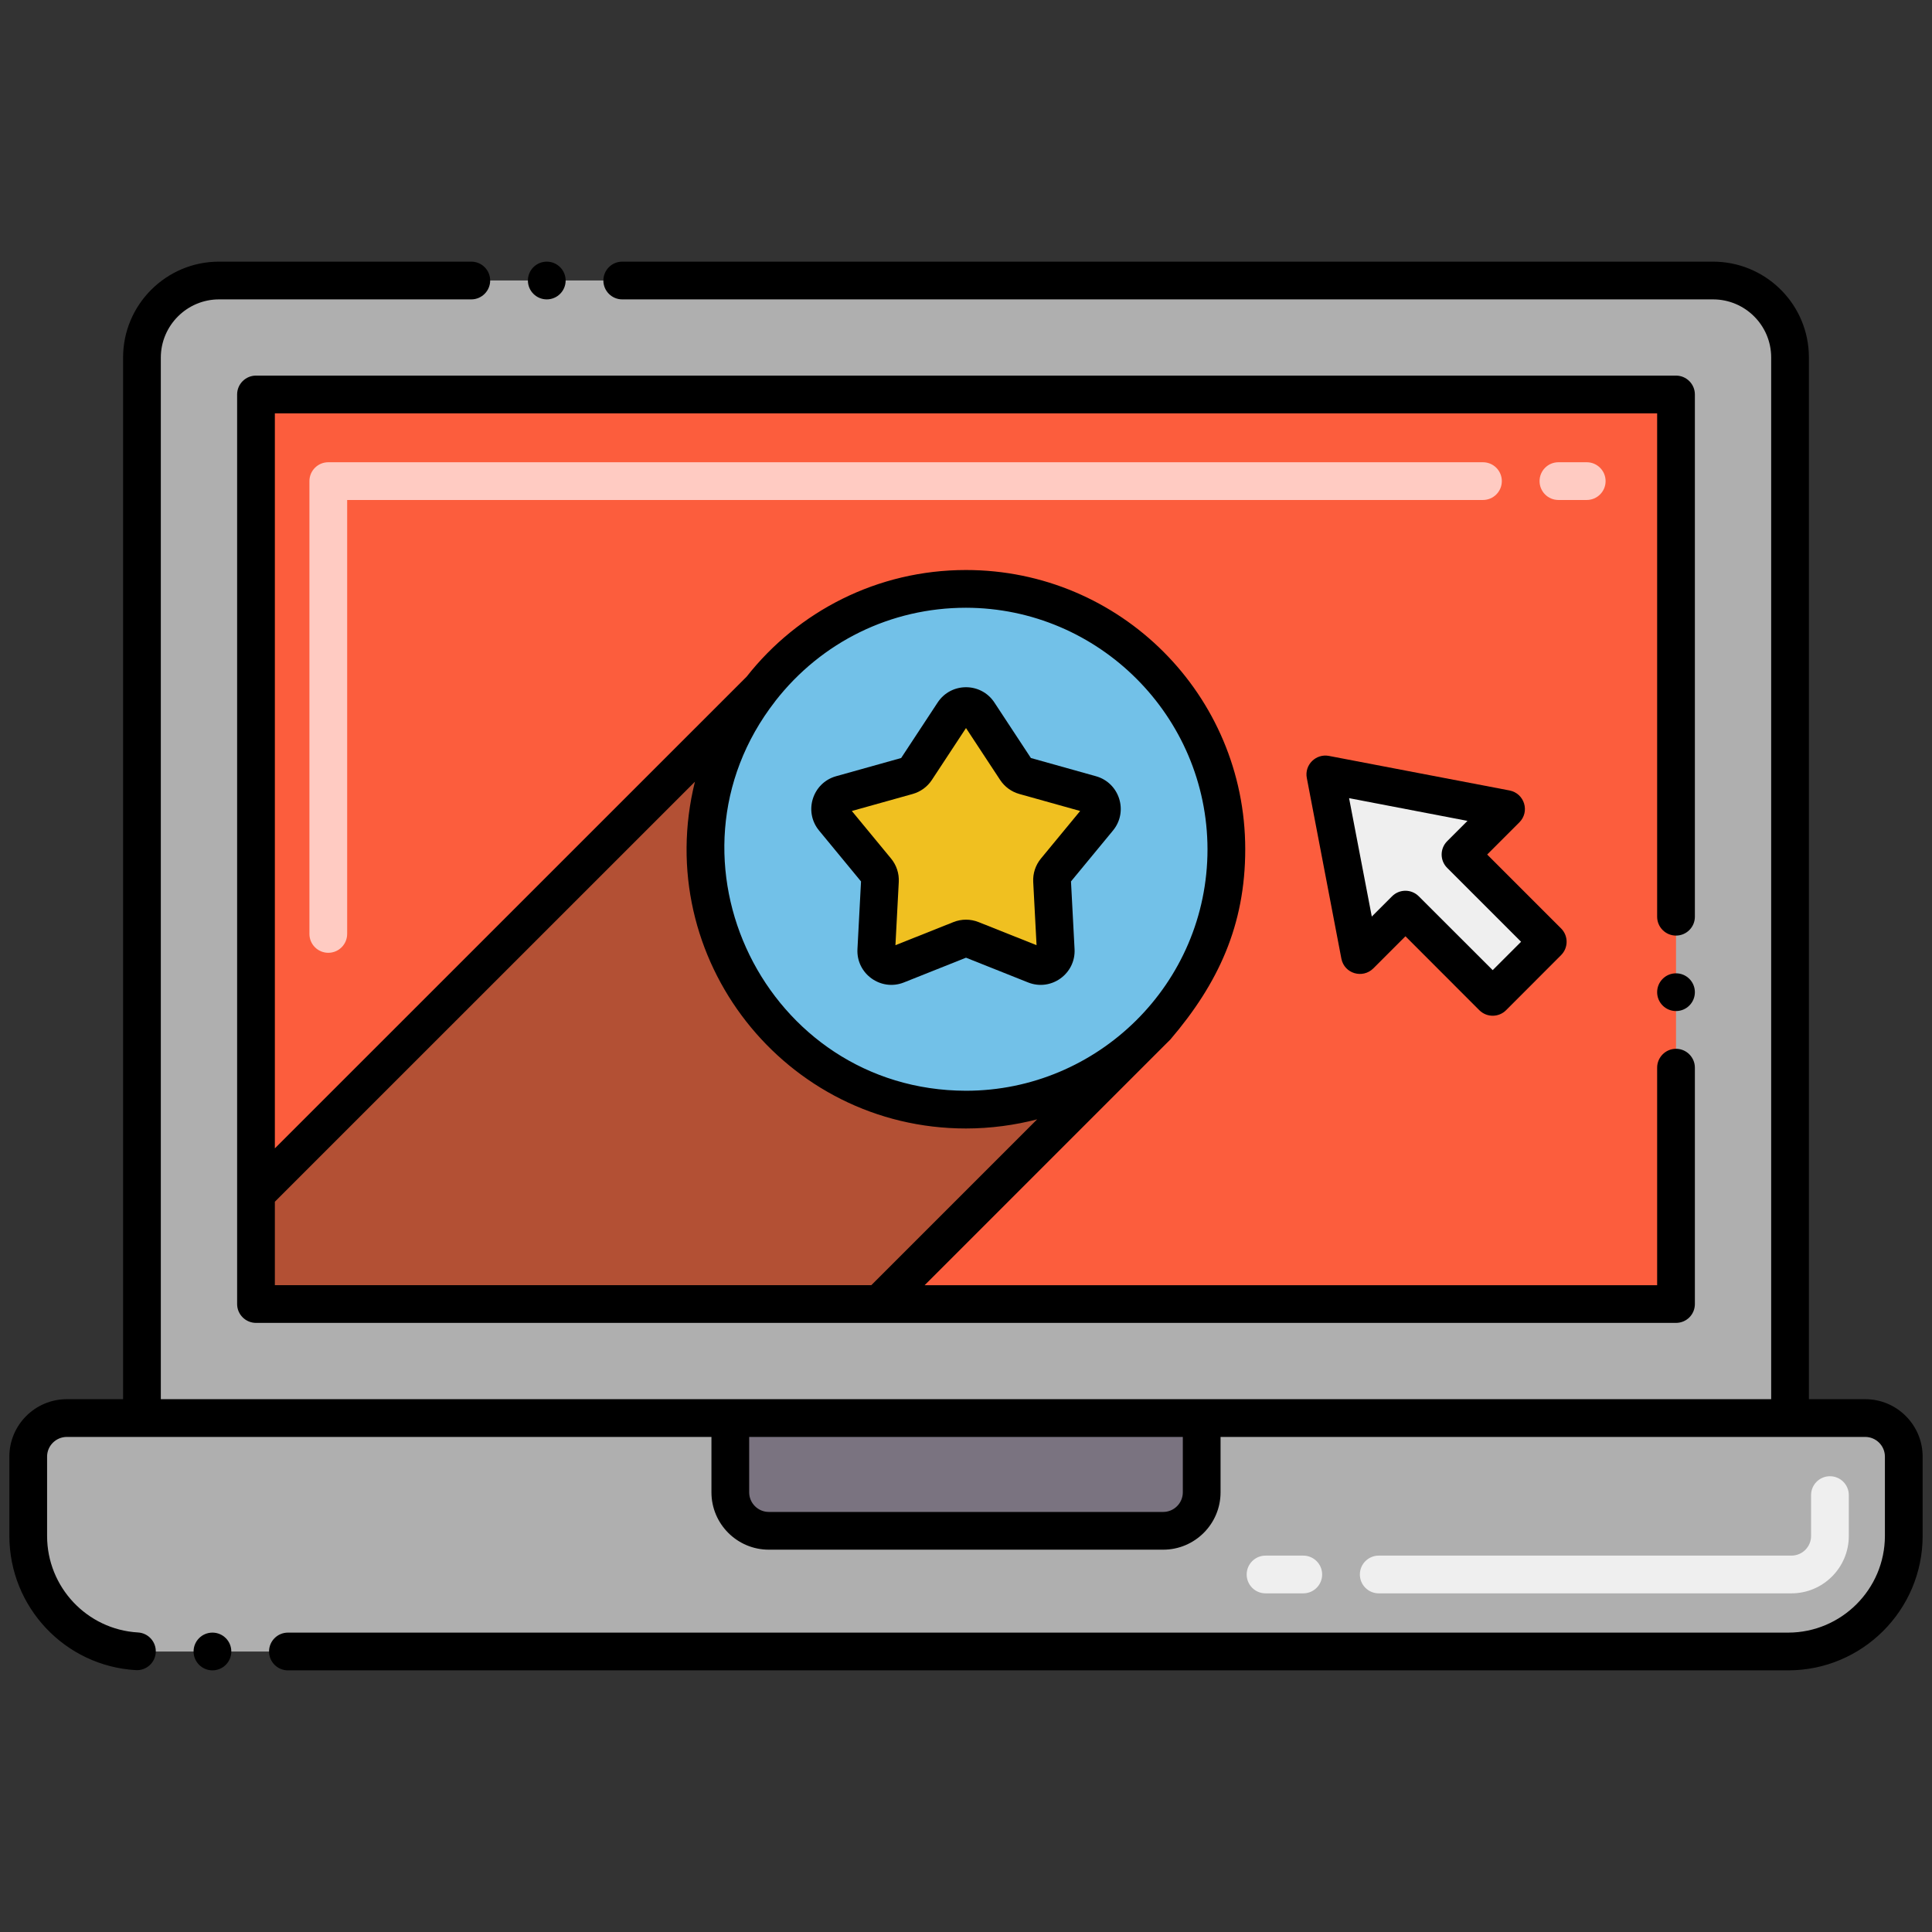 <?xml version="1.0" encoding="utf-8"?>
<!-- Generator: Adobe Illustrator 23.0.3, SVG Export Plug-In . SVG Version: 6.00 Build 0)  -->
<svg version="1.1" id="Layer_1" xmlns="http://www.w3.org/2000/svg" xmlns:xlink="http://www.w3.org/1999/xlink" x="0px" y="0px"
	 viewBox="0 0 256 256" style="enable-background:new 0 0 256 256;" xml:space="preserve">
<rect x="0" y="0" width="256" height="256" fill="#333333" stroke="none"/>
<style type="text/css">
	.st0{fill:#72C1E8;}
	.st1{fill:#C5E5FF;}
	.st2{fill:#F0C020;}
	.st3{fill:#F9E5AF;}
	.st4{fill:#FFB69F;}
	.st5{fill:#FC5D3D;}
	.st6{fill:#FFCBC2;}
	.st7{fill:#68B0D4;}
	.st8{fill:#7C7B7A;}
	.st9{fill:#AFAFAF;}
	.st10{fill:#EFEFEF;}
	.st11{fill:#FFFFFF;}
	.st12{fill:#F0AB20;}
	.st13{fill:#13BF6D;}
	.st14{fill:#76FFBA;}
	.st15{fill:#EDAF85;}
	.st16{fill:#7A7380;}
	.st17{fill:#F2E1D6;}
	.st18{fill:#139C6D;}
	.st19{fill:#B35034;}
	.st20{fill:#9CCFD6;}
	.st21{fill:#FBE0E2;}
	.st22{fill:#EA8F7D;}
	.st23{fill:#4C4945;}
	.st24{fill:#D95034;}
	.st25{fill:#D6C0B4;}
</style>
<g>
	<g>
		<g>
			<path class="st9" d="M247.155,187.903h-9.967V47.373c0-5.637-4.569-10.206-10.206-10.206H29.018
				c-5.637,0-10.206,4.569-10.206,10.206v140.531H8.845c-2.818,0-5.103,2.285-5.103,5.103v10.518
				c0,8.455,6.854,15.309,15.309,15.309h217.898c8.455,0,15.309-6.854,15.309-15.309v-10.518
				C252.258,190.188,249.973,187.903,247.155,187.903z"/>
		</g>
		<g>
			<path class="st16" d="M96.766,187.903v9.838c0,2.818,2.285,5.103,5.103,5.103h52.261c2.818,0,5.103-2.285,5.103-5.103v-9.838
				H96.766z"/>
		</g>
		<g>
			<path class="st10" d="M237.374,211.127h-54.683c-1.381,0-2.5-1.119-2.5-2.5s1.119-2.5,2.5-2.5h54.683
				c1.436,0,2.603-1.167,2.603-2.603v-5.415c0-1.381,1.119-2.5,2.5-2.5s2.5,1.119,2.5,2.5v5.415
				C244.977,207.717,241.566,211.127,237.374,211.127z M172.691,211.127h-5c-1.381,0-2.5-1.119-2.5-2.5s1.119-2.5,2.5-2.5h5
				c1.381,0,2.5,1.119,2.5,2.5S174.072,211.127,172.691,211.127z"/>
		</g>
		<g>
			<rect x="33.92" y="52.27" class="st5" width="188.16" height="120.52"/>
		</g>
		<g>
			<path class="st19" d="M151.43,137.85l-34.94,34.94H33.92V158.2l66.82-66.81c-17.382,22.338-1.638,55.64,27.26,55.64
				C137.04,147.03,145.28,143.55,151.43,137.85z"/>
		</g>
		<path class="st0" d="M128,78.03c-11.09,0-20.95,5.23-27.26,13.36c-17.382,22.338-1.638,55.64,27.26,55.64
			c9.04,0,17.28-3.48,23.43-9.18c7.08-7.08,11.07-15.16,11.07-25.32C162.5,93.48,147.05,78.03,128,78.03z"/>
		<g>
			<path class="st2" d="M129.671,94.461l4.94,7.511c0.265,0.403,0.667,0.697,1.132,0.827l8.798,2.462
				c1.393,0.39,1.924,2.083,1.004,3.199l-5.687,6.895c-0.319,0.386-0.481,0.878-0.454,1.378l0.484,9.16
				c0.077,1.457-1.382,2.504-2.738,1.963l-8.409-3.351c-0.475-0.189-1.005-0.189-1.481,0l-8.409,3.351
				c-1.356,0.54-2.815-0.506-2.738-1.963l0.484-9.16c0.026-0.5-0.136-0.992-0.454-1.378l-5.687-6.895
				c-0.92-1.116-0.389-2.809,1.004-3.199l8.798-2.462c0.465-0.13,0.867-0.424,1.132-0.827l4.94-7.511
				C127.119,93.26,128.881,93.26,129.671,94.461z"/>
		</g>
		<g>
			<polygon class="st10" points="193.523,113.232 199.556,107.199 175.613,102.615 180.198,126.557 186.226,120.529 197.791,132.09 
				205.084,124.793 			"/>
		</g>
		<g>
			<circle cx="72.45" cy="37.17" r="2.5"/>
			<path d="M247.16,185.4h-7.47V47.37c0-0.23-0.01-0.47-0.02-0.71c-0.37-6.72-5.94-11.99-12.69-11.99H82.45
				c-1.38,0-2.5,1.12-2.5,2.5s1.12,2.5,2.5,2.5h0.01h144.53c4.231,0,7.7,3.43,7.7,7.7V185.4c-9.985,0-203.285,0-213.38,0V47.37
				c0.01-4.24,3.47-7.7,7.71-7.7h33.43c1.38,0,2.5-1.13,2.5-2.5c0-1.38-1.12-2.5-2.5-2.5H29.02c-7.01,0-12.71,5.7-12.71,12.7V185.4
				H8.85c-4.2,0-7.61,3.42-7.61,7.61v10.51c0.01,9.43,7.37,17.24,16.76,17.78c1.39,0.08,2.56-0.98,2.64-2.35
				c0.08-1.37-0.97-2.56-2.35-2.64c-6.76-0.39-12.05-6.01-12.05-12.79v-10.51c0-1.44,1.17-2.6,2.61-2.61h9.96h75.46v7.34
				c0,4.19,3.41,7.6,7.6,7.6h52.26c4.19,0,7.6-3.41,7.6-7.6v-7.34c8.03,0,67.181,0,75.46,0h9.97c1.43,0.01,2.6,1.17,2.6,2.61v10.51
				c-0.01,7.06-5.76,12.8-12.81,12.81H38.15c-1.38,0-2.5,1.12-2.5,2.5c0,1.38,1.12,2.5,2.5,2.5c3.274,0,195.469,0,198.8,0
				c9.82,0,17.81-7.99,17.81-17.81v-10.51C254.76,188.82,251.35,185.4,247.16,185.4z M156.73,197.74c0,1.43-1.17,2.6-2.6,2.6h-52.26
				c-1.43,0-2.6-1.17-2.6-2.6v-7.34h57.46V197.74z"/>
			<circle cx="28.15" cy="218.83" r="2.5"/>
			<path d="M224.58,121.46V52.27c0-1.376-1.119-2.5-2.5-2.5H33.92c-1.367,0-2.5,1.111-2.5,2.5c0,3.464,0,118.993,0,120.52
				c0,1.398,1.144,2.5,2.5,2.5c6.749,0,181.394,0,188.16,0c1.38,0,2.5-1.106,2.5-2.5v-31.32c0-1.37-1.12-2.5-2.5-2.5
				c-1.38,0-2.5,1.13-2.5,2.5v28.83h-97.064c36.856-36.856,31.118-31.122,32.554-32.55c6.357-7.442,9.93-15.141,9.93-25.22
				c0-20.441-16.555-37-37-37c0,0,0,0-0.01,0c-11.726,0-22.247,5.473-29.058,14.133L36.42,152.165V54.77h183.16v66.7
				c0,1.38,1.12,2.5,2.5,2.5c1.38,0,2.5-1.12,2.5-2.5V121.46z M128,80.53c17.61,0.03,31.97,14.39,32,32c0,17.828-14.547,32-32,32
				c-26.496-0.045-41.551-30.682-25.286-51.605c0.01-0.013,0.016-0.027,0.025-0.04C108.859,85.037,118.065,80.53,128,80.53z
				 M92.08,103.584c-5.796,23.433,11.932,45.946,35.92,45.946c3.247,0,6.511-0.448,9.428-1.213l-21.974,21.973H36.42v-11.054
				L92.08,103.584z"/>
			<circle cx="222.08" cy="131.47" r="2.5"/>
			<path d="M114.09,116.794l-0.473,8.965c-0.174,3.287,3.122,5.631,6.159,4.418l8.224-3.277l8.224,3.277
				c3.051,1.217,6.333-1.142,6.16-4.417l-0.473-8.966l5.563-6.744c2.072-2.509,0.872-6.321-2.258-7.197l-8.618-2.412l-4.836-7.354
				c0,0,0,0,0,0c-1.778-2.702-5.743-2.701-7.52,0l-4.836,7.354l-8.618,2.412c-3.133,0.877-4.328,4.69-2.259,7.197L114.09,116.794z
				 M120.93,105.207c1.047-0.292,1.952-0.954,2.548-1.861L128,96.47l4.522,6.875c0.597,0.907,1.501,1.568,2.547,1.861l8.058,2.254
				l-5.199,6.303c-0.718,0.872-1.081,1.972-1.021,3.1l0.442,8.38l-7.683-3.061c-1.074-0.429-2.258-0.429-3.332,0l-7.684,3.061
				l0.442-8.38c0.06-1.128-0.303-2.229-1.022-3.101l-5.198-6.302L120.93,105.207z"/>
			<path d="M200.02,104.74l-23.94-4.58c-1.713-0.321-3.26,1.183-2.92,2.93l4.58,23.94c0.393,1.987,2.811,2.688,4.23,1.29l4.26-4.26
				l9.79,9.8c1.032,1.01,2.601,0.938,3.54,0l7.29-7.3c0.98-0.98,0.98-2.56,0-3.54l-9.79-9.79l4.26-4.26
				C202.744,107.547,202.002,105.128,200.02,104.74z M201.55,124.79l-3.76,3.76l-9.8-9.79c-0.97-0.97-2.552-0.978-3.53,0l-2.69,2.69
				l-3.01-15.69l15.69,3.01l-2.69,2.69c-0.98,0.98-0.98,2.56,0,3.54L201.55,124.79z"/>
		</g>
	</g>
	<g>
		<path class="st6" d="M43.5,126.25c-1.381,0-2.5-1.119-2.5-2.5v-60c0-1.381,1.119-2.5,2.5-2.5h153c1.381,0,2.5,1.119,2.5,2.5
			s-1.119,2.5-2.5,2.5H46v57.5C46,125.131,44.881,126.25,43.5,126.25z M210.25,66.25h-3.75c-1.381,0-2.5-1.119-2.5-2.5
			s1.119-2.5,2.5-2.5h3.75c1.381,0,2.5,1.119,2.5,2.5S211.631,66.25,210.25,66.25z"/>
	</g>
</g>
</svg>
